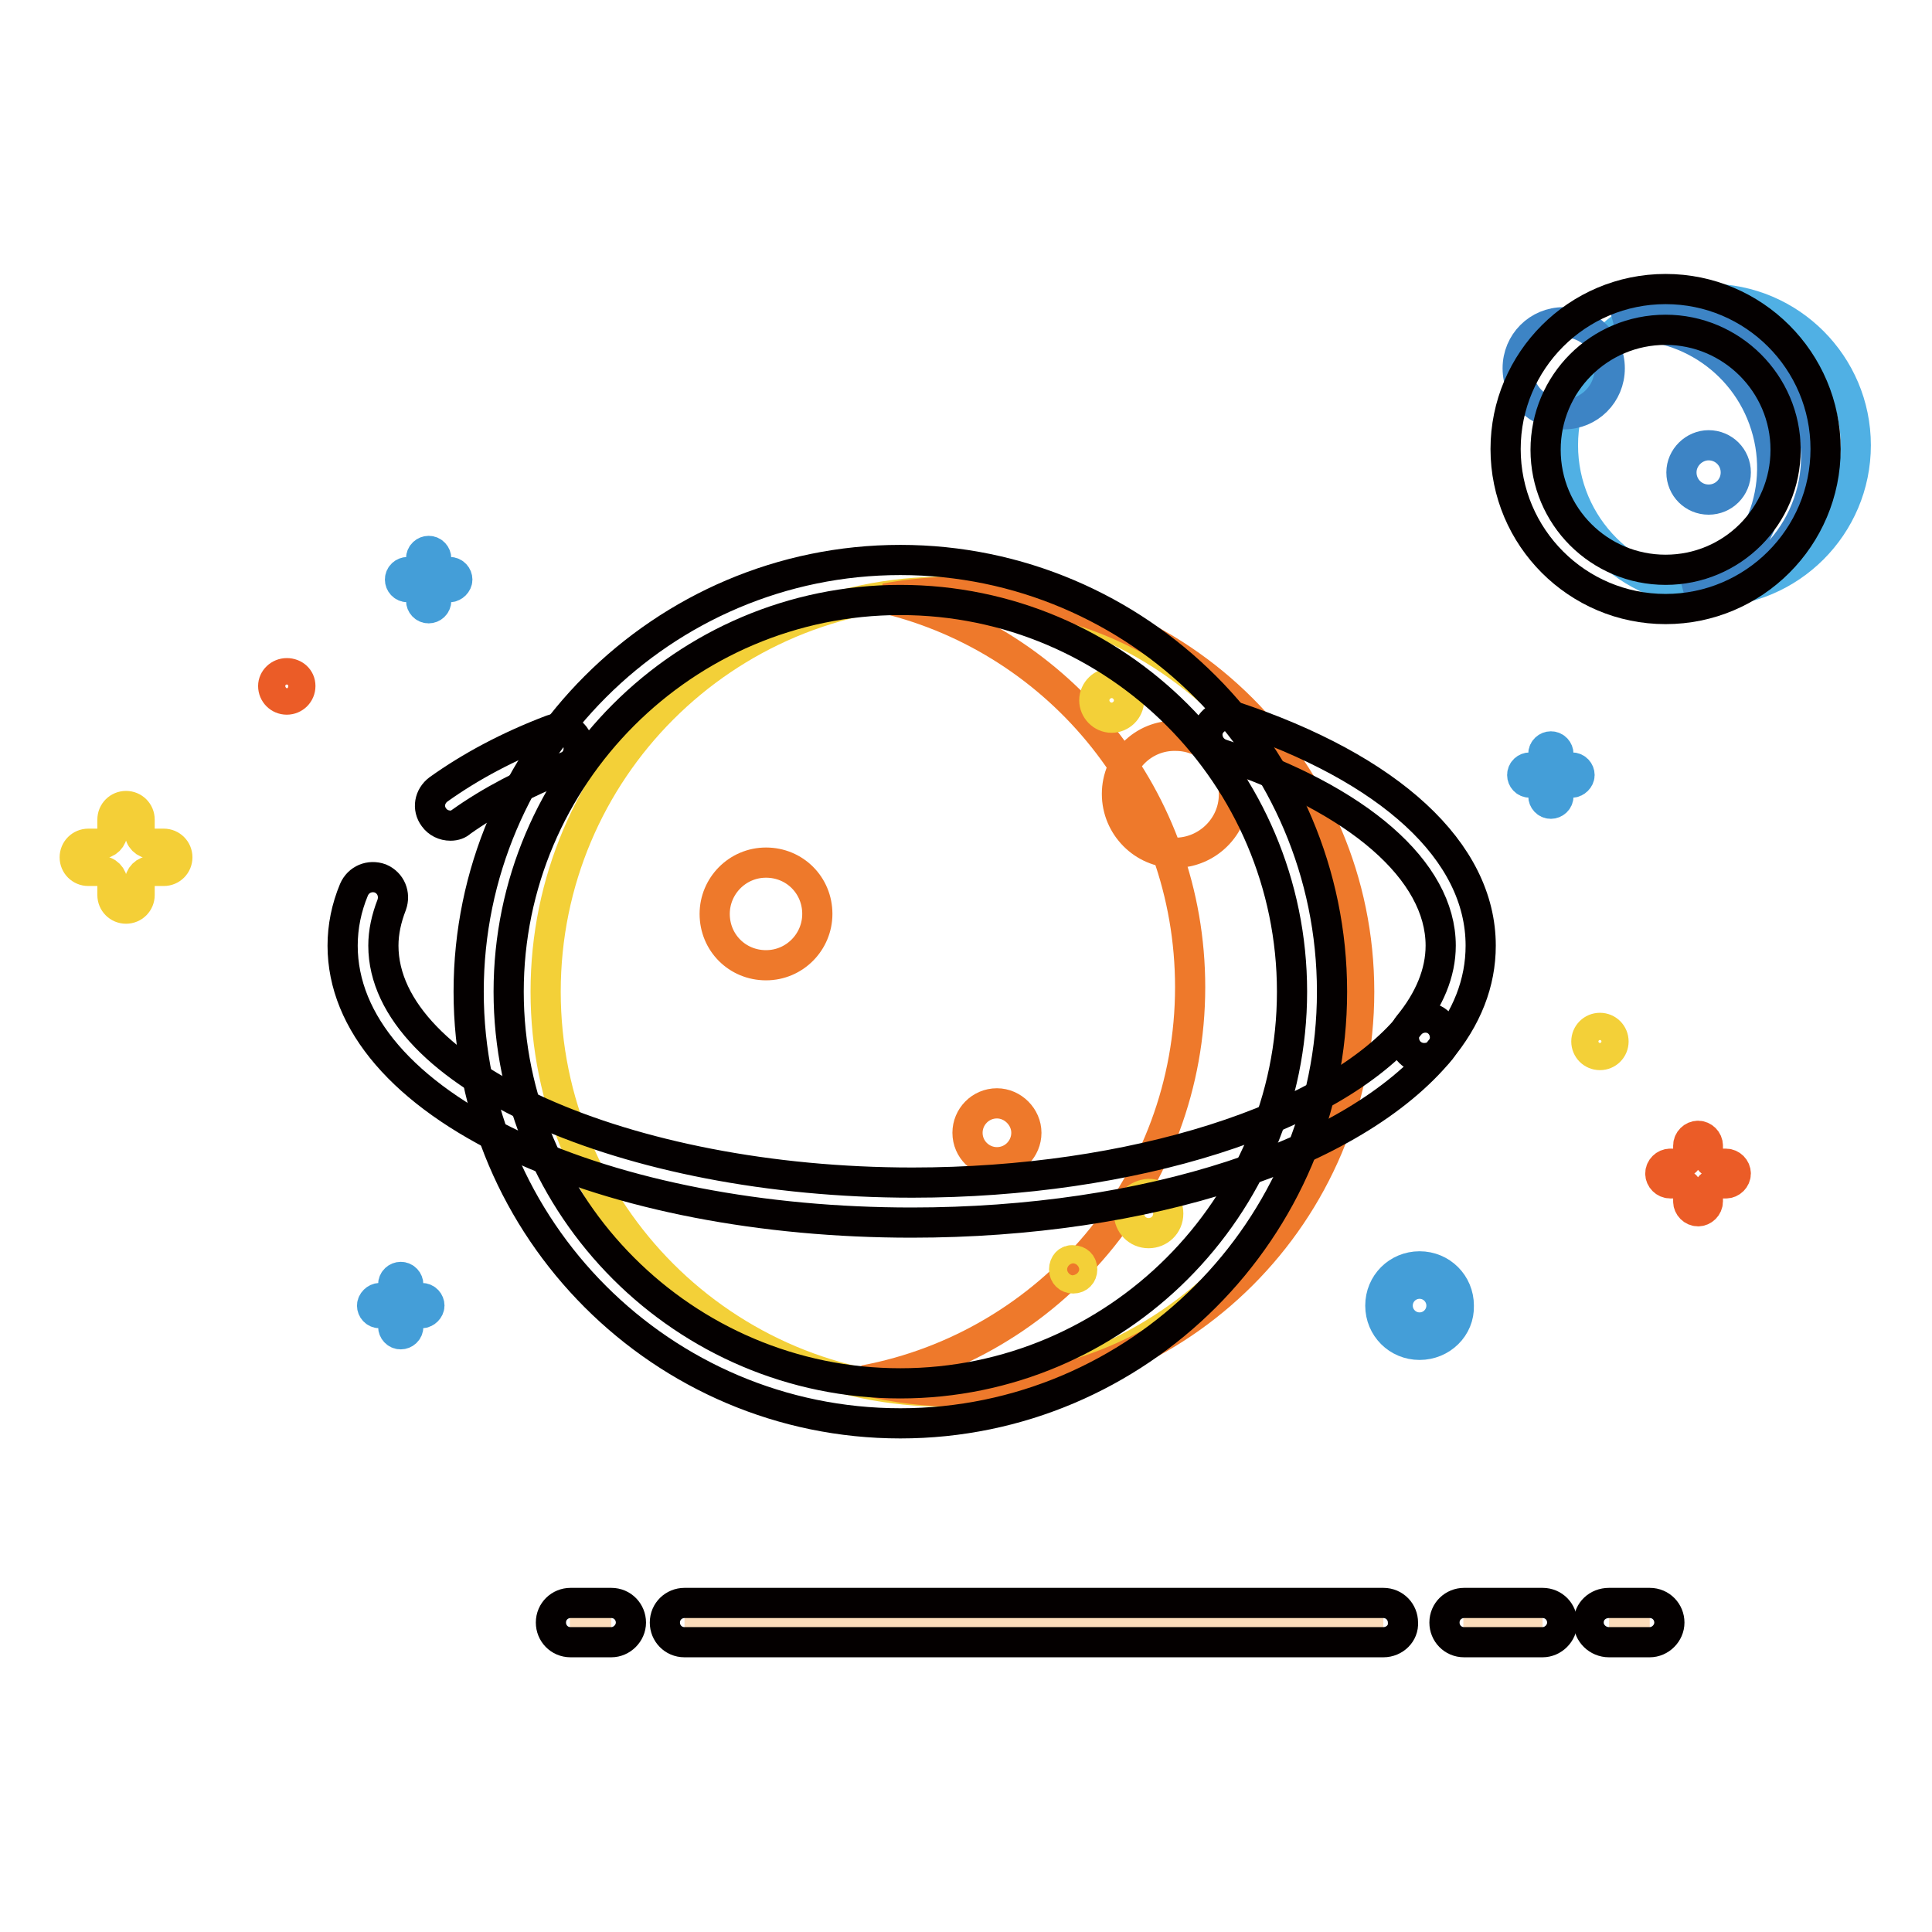 <?xml version="1.0" encoding="utf-8"?>
<!-- Svg Vector Icons : http://www.onlinewebfonts.com/icon -->
<!DOCTYPE svg PUBLIC "-//W3C//DTD SVG 1.1//EN" "http://www.w3.org/Graphics/SVG/1.1/DTD/svg11.dtd">
<svg version="1.1" xmlns="http://www.w3.org/2000/svg" xmlns:xlink="http://www.w3.org/1999/xlink" x="0px" y="0px" viewBox="0 0 256 256" enable-background="new 0 0 256 256" xml:space="preserve">
<g> <path stroke-width="4" fill-opacity="0" stroke="#040000"  d="M59.7,109.4c-0.9,0-1.7-0.4-2.2-1.1c-0.9-1.2-0.6-2.8,0.6-3.7c4.2-3,9.2-5.7,15-7.9 c1.4-0.5,2.9,0.1,3.4,1.5c0.5,1.4-0.1,2.9-1.5,3.4c-5.4,2.1-10.1,4.6-13.9,7.3C60.8,109.2,60.3,109.4,59.7,109.4z"/> <path stroke-width="4" fill-opacity="0" stroke="#fbdcba"  d="M213.2,215h5.4"/> <path stroke-width="4" fill-opacity="0" stroke="#040000"  d="M218.6,217.6h-5.4c-1.5,0-2.7-1.2-2.7-2.6l0,0c0-1.5,1.2-2.6,2.7-2.6l0,0h5.4c1.5,0,2.6,1.2,2.6,2.6 c0,0,0,0,0,0C221.2,216.4,220,217.6,218.6,217.6z"/> <path stroke-width="4" fill-opacity="0" stroke="#fbdcba"  d="M193.9,215h10.5"/> <path stroke-width="4" fill-opacity="0" stroke="#040000"  d="M204.4,217.6h-10.4c-1.5,0-2.6-1.2-2.6-2.6l0,0c0-1.5,1.2-2.6,2.6-2.6c0,0,0,0,0,0h10.4 c1.5,0,2.6,1.2,2.6,2.6c0,0,0,0,0,0C207,216.4,205.8,217.6,204.4,217.6z"/> <path stroke-width="4" fill-opacity="0" stroke="#fbdcba"  d="M90.7,215h92.6"/> <path stroke-width="4" fill-opacity="0" stroke="#040000"  d="M183.3,217.6H90.7c-1.5,0-2.6-1.2-2.6-2.6l0,0c0-1.5,1.2-2.6,2.6-2.6c0,0,0,0,0,0h92.6 c1.5,0,2.6,1.2,2.6,2.6c0,0,0,0,0,0C186,216.4,184.8,217.6,183.3,217.6z"/> <path stroke-width="4" fill-opacity="0" stroke="#fbdcba"  d="M75.5,215H81"/> <path stroke-width="4" fill-opacity="0" stroke="#040000"  d="M81,217.6h-5.4c-1.5,0-2.6-1.2-2.6-2.6l0,0c0-1.5,1.2-2.6,2.6-2.6c0,0,0,0,0,0H81c1.5,0,2.6,1.2,2.6,2.6 c0,0,0,0,0,0C83.6,216.4,82.4,217.6,81,217.6z"/> <path stroke-width="4" fill-opacity="0" stroke="#eb5c27"  d="M36.2,90.9c0,1,0.8,1.8,1.8,1.8c1,0,1.8-0.8,1.8-1.8S39,89.2,38,89.2C37,89.2,36.2,90,36.2,90.9L36.2,90.9z "/> <path stroke-width="4" fill-opacity="0" stroke="#f3d038"  d="M213.8,138c0,1-0.8,1.8-1.8,1.8c-1,0-1.8-0.8-1.8-1.8c0-1,0.8-1.8,1.8-1.8l0,0 C213,136.2,213.8,137,213.8,138L213.8,138z"/> <path stroke-width="4" fill-opacity="0" stroke="#449ed8"  d="M188.1,178.2c-2.9,0-5.2-2.3-5.2-5.2c0-2.9,2.3-5.2,5.2-5.2s5.2,2.3,5.2,5.2 C193.4,175.9,191,178.2,188.1,178.2z M188.1,170.1c-1.6,0-2.9,1.3-2.9,2.9s1.3,2.9,2.9,2.9c1.6,0,2.9-1.3,2.9-2.9 S189.7,170.1,188.1,170.1z M58.7,75.8c-0.5,0-0.9-0.4-0.9-0.9c0,0,0,0,0,0V74c0-0.5-0.4-1-1-1c-0.5,0-1,0.4-1,1c0,0,0,0,0,0v0.9 c0,0.5-0.4,0.9-0.9,0.9h0H54c-0.5,0-1,0.4-1,1c0,0.5,0.4,1,1,1l0,0h0.9c0.5,0,0.9,0.4,0.9,0.9c0,0,0,0,0,0v0.9c0,0.5,0.4,1,1,1 c0.5,0,1-0.4,1-1v-0.9c0-0.5,0.4-0.9,0.9-0.9c0,0,0,0,0,0h0.9c0.5,0,1-0.5,1-1c0-0.5-0.4-1-1-1H58.7z M207.4,101.7 c-0.5,0-0.9-0.4-0.9-0.9c0,0,0,0,0,0v-0.9c0-0.5-0.4-1-1-1c-0.5,0-1,0.4-1,1c0,0,0,0,0,0v0.9c0,0.5-0.4,0.9-0.9,0.9h-0.9 c-0.5,0-1,0.4-1,1c0,0.5,0.4,1,1,1l0,0h0.9c0.5,0,0.9,0.4,0.9,0.9c0,0,0,0,0,0v0.9c0,0.5,0.4,1,1,1c0.5,0,1-0.4,1-1v-0.9 c0-0.5,0.4-0.9,0.9-0.9h0h0.9c0.5,0,1-0.5,1-1c0-0.5-0.4-1-1-1H207.4z M55,172c-0.5,0-0.9-0.4-0.9-0.9c0,0,0,0,0,0v-0.9 c0-0.5-0.4-1-1-1c-0.5,0-1,0.4-1,1v0.9c0,0.5-0.4,0.9-0.9,0.9c0,0,0,0,0,0h-0.9c-0.5,0-1,0.5-1,1c0,0.5,0.4,1,1,1h0.9 c0.5,0,0.9,0.4,0.9,0.9l0,0v0.9c0,0.5,0.4,1,1,1c0.5,0,1-0.4,1-1v-0.9c0-0.5,0.4-0.9,0.9-0.9l0,0h0.9c0.5,0,1-0.5,1-1 c0-0.5-0.4-1-1-1H55z"/> <path stroke-width="4" fill-opacity="0" stroke="#eb5c27"  d="M227.5,154.2c-0.7,0-1.2-0.5-1.2-1.2v-1.2c0-0.7-0.6-1.3-1.3-1.3c-0.7,0-1.3,0.6-1.3,1.3c0,0,0,0,0,0v1.2 c0,0.7-0.5,1.2-1.2,1.2h-1.2c-0.7,0-1.3,0.6-1.3,1.3c0,0.7,0.6,1.3,1.3,1.3h1.2c0.7,0,1.2,0.5,1.2,1.2l0,0v1.2 c0,0.7,0.6,1.3,1.3,1.3c0.7,0,1.3-0.6,1.3-1.3v-1.2c0-0.7,0.5-1.2,1.2-1.2l0,0h1.2c0.7,0,1.3-0.6,1.3-1.3s-0.6-1.3-1.3-1.3l0,0 H227.5z"/> <path stroke-width="4" fill-opacity="0" stroke="#f4cf37"  d="M20.1,111.8c-0.9,0-1.6-0.7-1.6-1.6c0,0,0,0,0,0v-1.6c0-1-0.8-1.8-1.8-1.8c-1,0-1.8,0.8-1.8,1.8v1.6 c0,0.9-0.7,1.6-1.6,1.6c0,0,0,0,0,0h-1.6c-1,0-1.8,0.8-1.8,1.8c0,0,0,0,0,0c0,1,0.8,1.8,1.8,1.8c0,0,0,0,0,0h1.6 c0.9,0,1.6,0.7,1.6,1.6c0,0,0,0,0,0v1.6c0,1,0.8,1.8,1.8,1.8c1,0,1.8-0.8,1.8-1.8v0V117c0-0.9,0.7-1.6,1.6-1.6h1.6 c1,0,1.8-0.8,1.8-1.8c0,0,0,0,0,0c0-1-0.8-1.8-1.8-1.8c0,0,0,0,0,0H20.1z"/> <path stroke-width="4" fill-opacity="0" stroke="#f3d038"  d="M178.3,131.4c0,29.3-23.7,53-53,53c-29.3,0-53-23.7-53-53c0-29.3,23.7-53,53-53 C154.6,78.4,178.3,102.1,178.3,131.4z"/> <path stroke-width="4" fill-opacity="0" stroke="#ee792b"  d="M127.1,78.4c-3.3,0-6.6,0.3-9.8,0.9c23.2,5.6,40.4,26.5,40.4,51.5c0,25.9-18.6,47.5-43.2,52.1 c4.1,1,8.3,1.5,12.6,1.5c29.3,0,53-23.7,53-53C180.1,102.1,156.3,78.4,127.1,78.4z M108.3,121.1c0,3.7-3,6.8-6.8,6.8 s-6.8-3-6.8-6.8c0-3.7,3-6.8,6.8-6.8S108.3,117.3,108.3,121.1z"/> <path stroke-width="4" fill-opacity="0" stroke="#ee792b"  d="M148,105.2c0,4.3,3.5,7.8,7.7,7.8c4.3,0,7.8-3.5,7.8-7.7c0,0,0,0,0,0c0-4.3-3.5-7.8-7.7-7.8 C151.5,97.4,148,100.9,148,105.2C148,105.2,148,105.2,148,105.2z"/> <path stroke-width="4" fill-opacity="0" stroke="#ee792b"  d="M136,150.1c0,2.1-1.7,3.9-3.9,3.9c-2.1,0-3.9-1.7-3.9-3.9c0-2.1,1.7-3.9,3.9-3.9 C134.2,146.2,136,148,136,150.1z"/> <path stroke-width="4" fill-opacity="0" stroke="#f3d038"  d="M145,92.8c0,1.2,1,2.3,2.3,2.3c1.2,0,2.3-1,2.3-2.3c0,0,0,0,0,0c0-1.2-1-2.3-2.3-2.3 C146.1,90.5,145,91.5,145,92.8C145,92.8,145,92.8,145,92.8z"/> <path stroke-width="4" fill-opacity="0" stroke="#f3d038"  d="M149.6,160.8c0,1.4,1.1,2.6,2.6,2.6c1.4,0,2.6-1.1,2.6-2.6l0,0c0-1.4-1.1-2.6-2.6-2.6 C150.7,158.3,149.6,159.4,149.6,160.8z"/> <path stroke-width="4" fill-opacity="0" stroke="#f3d038"  d="M141,168.2c0,0.7,0.5,1.2,1.2,1.2s1.2-0.5,1.2-1.2c0,0,0,0,0,0c0-0.7-0.5-1.2-1.2-1.2 C141.5,166.9,141,167.5,141,168.2C141,168.2,141,168.2,141,168.2z"/> <path stroke-width="4" fill-opacity="0" stroke="#040000"  d="M119.3,188.6c-31.5,0-57.2-25.7-57.2-57.2c0-31.5,25.7-57.2,57.2-57.2c31.5,0,57.2,25.7,57.2,57.2 C176.5,162.9,150.8,188.6,119.3,188.6z M119.3,79.5c-28.6,0-51.9,23.3-51.9,51.9c0,28.6,23.3,51.9,51.9,51.9 c28.6,0,51.9-23.3,51.9-51.9C171.2,102.8,147.9,79.5,119.3,79.5z"/> <path stroke-width="4" fill-opacity="0" stroke="#040000"  d="M120.8,162c-19.8,0-38.5-3.6-52.6-10.2c-14.7-6.9-22.8-16.3-22.8-26.5c0-2.5,0.5-5,1.5-7.4 c0.6-1.4,2.1-2,3.5-1.5c1.4,0.6,2,2.1,1.5,3.5c-0.7,1.8-1.1,3.6-1.1,5.4c0,17,32.1,31.4,70.1,31.4c29.1,0,55.6-8.4,65.9-20.9 c0.9-1.1,2.6-1.3,3.7-0.4c1.1,0.9,1.3,2.6,0.4,3.7C179.4,153.1,151.9,162,120.8,162z"/> <path stroke-width="4" fill-opacity="0" stroke="#040000"  d="M188.7,140.2c-0.6,0-1.2-0.2-1.7-0.6c-1.1-0.9-1.3-2.6-0.4-3.7c2.8-3.4,4.3-7,4.3-10.6 c0-9.9-10.9-19.4-29.1-25.4c-1.4-0.5-2.1-2-1.7-3.3c0.5-1.4,2-2.1,3.3-1.7c20.8,6.9,32.8,17.9,32.8,30.4c0,4.9-1.8,9.6-5.5,14 C190.3,139.9,189.5,140.2,188.7,140.2L188.7,140.2z"/> <path stroke-width="4" fill-opacity="0" stroke="#50b0e4"  d="M207.1,59c0,10.7,8.7,19.4,19.4,19.4c10.7,0,19.4-8.7,19.4-19.4c0-10.7-8.7-19.4-19.4-19.4 C215.8,39.5,207.1,48.2,207.1,59z"/> <path stroke-width="4" fill-opacity="0" stroke="#3d84c5"  d="M201.1,48.8c0,3.4,2.7,6.1,6.1,6.1c3.4,0,6.1-2.7,6.1-6.1c0-3.4-2.7-6.1-6.1-6.1 C203.8,42.7,201.1,45.4,201.1,48.8z"/> <path stroke-width="4" fill-opacity="0" stroke="#3d84c5"  d="M222.8,62.6c0,2,1.6,3.6,3.6,3.6c2,0,3.6-1.6,3.6-3.6s-1.6-3.6-3.6-3.6C224.5,59,222.8,60.6,222.8,62.6z"/> <path stroke-width="4" fill-opacity="0" stroke="#3d84c5"  d="M217.1,42.2c-1,0.3-2,0.6-2.9,1c9-0.9,17.6,4.9,20,14c2.4,9.1-2.3,18.3-10.6,22c1-0.1,2-0.3,3-0.5 c10.1-2.7,16.1-13,13.4-23C237.5,45.5,227.2,39.5,217.1,42.2L217.1,42.2z"/> <path stroke-width="4" fill-opacity="0" stroke="#040000"  d="M220.7,80.7c-11.7,0-21.2-9.5-21.2-21.2c0-11.7,9.5-21.2,21.2-21.2s21.2,9.5,21.2,21.2 C241.9,71.2,232.4,80.7,220.7,80.7L220.7,80.7z M220.7,43.7c-8.8,0-15.9,7.1-15.9,15.9c0,8.8,7.1,15.9,15.9,15.9 s15.9-7.1,15.9-15.9C236.6,50.8,229.4,43.7,220.7,43.7z"/></g>
</svg>